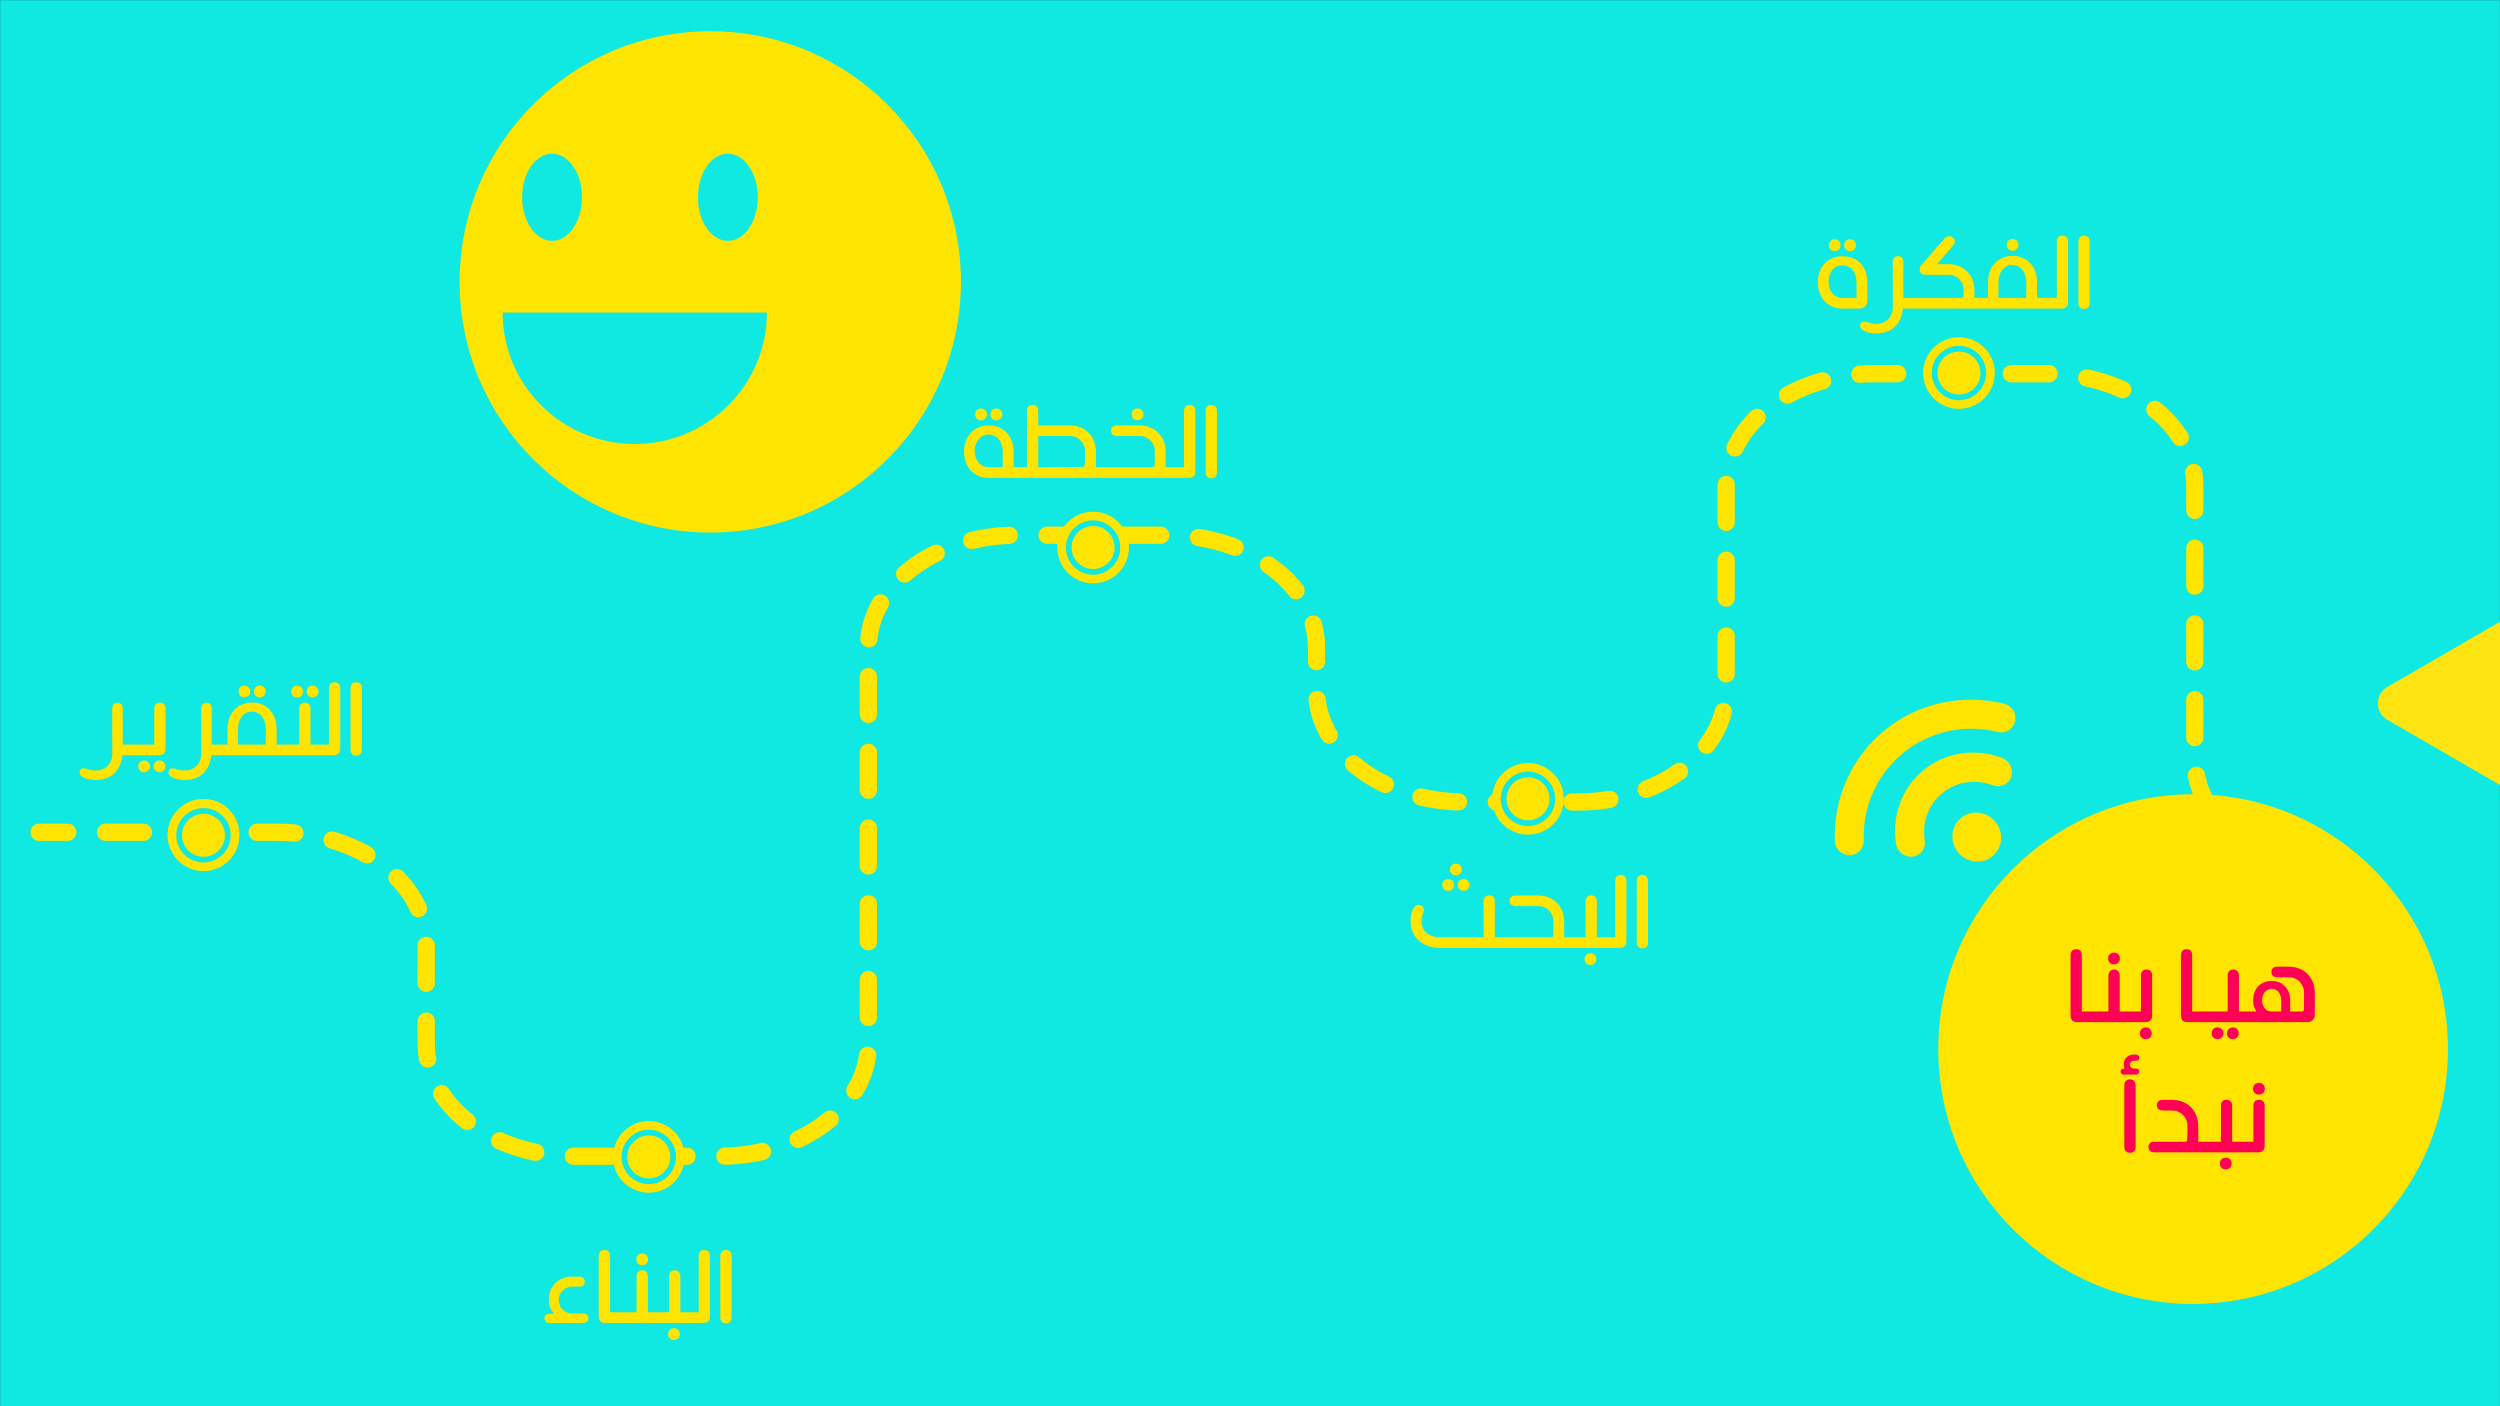 <svg width="1920" height="1080" viewBox="0 0 1920 1080" fill="none" xmlns="http://www.w3.org/2000/svg">
<rect x="0" y="0" width="1920" height="1080" fill="#333333" stroke="none"/>
<g clip-path="url(#clip0_2399_2)">
<mask id="mask0_2399_2" style="mask-type:alpha" maskUnits="userSpaceOnUse" x="0" y="0" width="1920" height="1081">
<path d="M0 0H1920V1080H0V0Z" fill="white"/>
</mask>
<g mask="url(#mask0_2399_2)">
<path d="M0 0H1920V1080H0V0Z" fill="#10E9E1"/>
<path d="M1799.74 669.129C1736.71 669.129 1685.61 630.501 1685.61 582.854V373.274C1685.61 325.626 1634.51 286.999 1571.48 286.999H1439.86C1376.83 286.999 1325.73 325.626 1325.73 373.274V529.682C1325.73 577.329 1274.63 615.956 1211.6 615.956H1125.23C1062.2 615.956 1011.1 577.329 1011.1 529.682V497.294C1011.1 449.646 959.998 411.019 896.965 411.019H781.052C718.02 411.019 666.92 449.646 666.92 497.294V801.724C666.92 849.372 615.82 887.999 552.787 887.999H441.489C378.456 887.999 327.356 849.372 327.356 801.724V725.454C327.356 677.806 276.256 639.179 213.224 639.179H29.999" stroke="#FFE400" stroke-width="13.223" stroke-linecap="round" stroke-linejoin="round" stroke-dasharray="29.09 29.09"/>
<path fill-rule="evenodd" clip-rule="evenodd" d="M1718 670.001C1718 656.746 1728.75 646.001 1742 646.001C1755.26 646.001 1766 656.746 1766 670.001C1766 683.256 1755.26 694.001 1742 694.001C1728.75 694.001 1718 683.256 1718 670.001Z" fill="white"/>
<path fill-rule="evenodd" clip-rule="evenodd" d="M1718 670.001C1718 656.746 1728.75 646.001 1742 646.001C1755.26 646.001 1766 656.746 1766 670.001C1766 683.256 1755.26 694.001 1742 694.001C1728.75 694.001 1718 683.256 1718 670.001Z" stroke="#6D02F7" stroke-width="7.934" stroke-linecap="round" stroke-linejoin="round"/>
<path fill-rule="evenodd" clip-rule="evenodd" d="M1725 670.502C1725 661.391 1732.39 654.002 1741.5 654.002C1750.61 654.002 1758 661.391 1758 670.502C1758 679.614 1750.61 687.002 1741.5 687.002C1732.39 687.002 1725 679.614 1725 670.502Z" fill="#6D02F7"/>
<path fill-rule="evenodd" clip-rule="evenodd" d="M1481 287.002C1481 273.747 1491.74 263.002 1505 263.002C1518.25 263.002 1529 273.747 1529 287.002C1529 300.257 1518.25 311.002 1505 311.002C1491.74 311.002 1481 300.257 1481 287.002Z" fill="#10E9E1"/>
<path fill-rule="evenodd" clip-rule="evenodd" d="M1504.5 307.403C1516.02 307.403 1525.4 298.027 1525.4 286.503C1525.4 274.979 1516.02 265.603 1504.5 265.603C1492.97 265.603 1483.6 274.979 1483.6 286.503C1483.6 298.027 1492.97 307.403 1504.5 307.403ZM1504.5 259.003C1519.66 259.003 1532 271.339 1532 286.503C1532 301.667 1519.66 314.003 1504.5 314.003C1489.33 314.003 1477 301.667 1477 286.503C1477 271.339 1489.33 259.003 1504.5 259.003Z" fill="#FFE400"/>
<path fill-rule="evenodd" clip-rule="evenodd" d="M1487.99 286.503C1487.99 277.39 1495.38 270.001 1504.49 270.001C1513.61 270.001 1520.99 277.39 1520.99 286.503C1520.99 295.615 1513.61 303.001 1504.49 303.001C1495.38 303.001 1487.99 295.615 1487.99 286.503Z" fill="#FFE400"/>
<path fill-rule="evenodd" clip-rule="evenodd" d="M1150.01 614C1150.01 600.745 1160.76 590 1174.01 590C1187.26 590 1198.01 600.745 1198.01 614C1198.01 627.255 1187.26 638 1174.01 638C1160.76 638 1150.01 627.255 1150.01 614Z" fill="#10E9E1"/>
<path fill-rule="evenodd" clip-rule="evenodd" d="M1173.51 634.402C1185.03 634.402 1194.41 625.026 1194.41 613.502C1194.41 601.978 1185.03 592.602 1173.51 592.602C1161.98 592.602 1152.61 601.978 1152.61 613.502C1152.61 625.026 1161.98 634.402 1173.51 634.402ZM1173.51 586.002C1188.67 586.002 1201.01 598.338 1201.01 613.502C1201.01 628.666 1188.67 641.002 1173.51 641.002C1158.34 641.002 1146.01 628.666 1146.01 613.502C1146.01 598.338 1158.34 586.002 1173.51 586.002Z" fill="#FFE400"/>
<path fill-rule="evenodd" clip-rule="evenodd" d="M1157 613.498C1157 604.386 1164.39 597 1173.51 597C1182.62 597 1190 604.386 1190 613.498C1190 622.611 1182.62 630 1173.51 630C1164.39 630 1157 622.611 1157 613.498Z" fill="#FFE400"/>
<path fill-rule="evenodd" clip-rule="evenodd" d="M473.781 888.003C473.781 874.748 484.525 864.003 497.78 864.003C511.034 864.003 521.781 874.748 521.781 888.003C521.781 901.258 511.034 912.003 497.78 912.003C484.525 912.003 473.781 901.258 473.781 888.003Z" fill="#10E9E1"/>
<path fill-rule="evenodd" clip-rule="evenodd" d="M498.277 909.401C509.801 909.401 519.177 900.025 519.177 888.501C519.177 876.977 509.801 867.601 498.277 867.601C486.753 867.601 477.378 876.977 477.378 888.501C477.378 900.025 486.753 909.401 498.277 909.401ZM498.277 861.001C513.441 861.001 525.777 873.337 525.777 888.501C525.777 903.665 513.441 916.001 498.277 916.001C483.113 916.001 470.777 903.665 470.777 888.501C470.777 873.337 483.113 861.001 498.277 861.001Z" fill="#FFE400"/>
<path fill-rule="evenodd" clip-rule="evenodd" d="M481.773 888.501C481.773 879.388 489.163 871.999 498.275 871.999C507.388 871.999 514.773 879.388 514.773 888.501C514.773 897.613 507.388 904.999 498.275 904.999C489.163 904.999 481.773 897.613 481.773 888.501Z" fill="#FFE400"/>
<path fill-rule="evenodd" clip-rule="evenodd" d="M131.805 640.556C131.805 627.301 142.549 616.556 155.803 616.556C169.057 616.556 179.805 627.301 179.805 640.556C179.805 653.811 169.057 664.556 155.803 664.556C142.549 664.556 131.805 653.811 131.805 640.556Z" fill="#FFE700"/>
<path fill-rule="evenodd" clip-rule="evenodd" d="M156.301 661.953C167.825 661.953 177.201 652.578 177.201 641.054C177.201 629.53 167.825 620.154 156.301 620.154C144.777 620.154 135.401 629.53 135.401 641.054C135.401 652.578 144.777 661.953 156.301 661.953ZM156.301 613.554C171.465 613.554 183.801 625.89 183.801 641.054C183.801 656.218 171.465 668.554 156.301 668.554C141.137 668.554 128.801 656.218 128.801 641.054C128.801 625.89 141.137 613.554 156.301 613.554Z" fill="#FFE400"/>
<path fill-rule="evenodd" clip-rule="evenodd" d="M139.797 641.053C139.797 631.941 147.186 624.552 156.299 624.552C165.411 624.552 172.797 631.941 172.797 641.053C172.797 650.166 165.411 657.552 156.299 657.552C147.186 657.552 139.797 650.166 139.797 641.053Z" fill="#FFE400"/>
<path fill-rule="evenodd" clip-rule="evenodd" d="M131.781 641.003C131.781 627.748 142.525 617.003 155.78 617.003C169.034 617.003 179.781 627.748 179.781 641.003C179.781 654.258 169.034 665.003 155.78 665.003C142.525 665.003 131.781 654.258 131.781 641.003Z" fill="#10E9E1"/>
<path fill-rule="evenodd" clip-rule="evenodd" d="M156.277 662.401C167.801 662.401 177.177 653.025 177.177 641.501C177.177 629.977 167.801 620.601 156.277 620.601C144.753 620.601 135.378 629.977 135.378 641.501C135.378 653.025 144.753 662.401 156.277 662.401ZM156.277 614.001C171.441 614.001 183.777 626.337 183.777 641.501C183.777 656.665 171.441 669.001 156.277 669.001C141.113 669.001 128.777 656.665 128.777 641.501C128.777 626.337 141.113 614.001 156.277 614.001Z" fill="#FFE400"/>
<path fill-rule="evenodd" clip-rule="evenodd" d="M139.773 641.501C139.773 632.388 147.163 624.999 156.275 624.999C165.388 624.999 172.773 632.388 172.773 641.501C172.773 650.613 165.388 657.999 156.275 657.999C147.163 657.999 139.773 650.613 139.773 641.501Z" fill="#FFE400"/>
<path fill-rule="evenodd" clip-rule="evenodd" d="M815 420.998C815 407.743 825.744 396.998 838.998 396.998C852.253 396.998 863 407.743 863 420.998C863 434.253 852.253 444.998 838.998 444.998C825.744 444.998 815 434.253 815 420.998Z" fill="#10E9E1"/>
<path fill-rule="evenodd" clip-rule="evenodd" d="M839.496 441.399C851.02 441.399 860.396 432.023 860.396 420.499C860.396 408.975 851.02 399.599 839.496 399.599C827.972 399.599 818.596 408.975 818.596 420.499C818.596 432.023 827.972 441.399 839.496 441.399ZM839.496 392.999C854.66 392.999 866.996 405.335 866.996 420.499C866.996 435.663 854.66 447.999 839.496 447.999C824.332 447.999 811.996 435.663 811.996 420.499C811.996 405.335 824.332 392.999 839.496 392.999Z" fill="#FFE400"/>
<path fill-rule="evenodd" clip-rule="evenodd" d="M822.992 420.497C822.992 411.385 830.378 403.997 839.494 403.997C848.606 403.997 855.992 411.385 855.992 420.497C855.992 429.609 848.606 436.997 839.494 436.997C830.378 436.997 822.992 429.609 822.992 420.497Z" fill="#FFE400"/>
</g>
<path d="M1409.04 192.809C1411.66 192.809 1413.57 190.905 1413.57 188.287C1413.57 185.669 1411.66 183.765 1409.04 183.765C1406.43 183.765 1404.52 185.669 1404.52 188.287C1404.52 190.905 1406.43 192.809 1409.04 192.809ZM1420.87 192.809C1423.48 192.809 1425.39 190.905 1425.39 188.287C1425.39 185.669 1423.48 183.765 1420.87 183.765C1418.17 183.765 1416.34 185.669 1416.34 188.287C1416.34 190.905 1418.17 192.809 1420.87 192.809ZM1396.11 216.77C1396.11 228.75 1403.81 237.001 1414.92 237.001H1428.01C1431.5 237.001 1434.12 234.621 1434.12 230.813L1434.19 217.087C1434.19 205.107 1426.74 196.776 1414.99 196.776C1403.81 196.776 1396.11 205.107 1396.11 216.77ZM1404.28 216.294C1404.28 209.153 1408.73 203.758 1415.07 203.758C1421.42 203.758 1425.71 209.153 1425.78 216.294L1425.86 228.829H1415.07C1408.73 228.829 1404.28 223.831 1404.28 216.294ZM1468.8 228.829H1461.74V201.298C1461.74 198.442 1460.31 196.697 1457.69 196.697C1455.15 196.697 1453.65 198.442 1453.65 201.298L1453.73 235.176C1453.73 243.586 1448.65 248.743 1440.71 248.743C1438.02 248.743 1435.56 248.108 1433.1 247.236C1430.48 246.522 1428.58 247.791 1428.58 250.33C1428.58 253.979 1434.92 256.042 1440.95 256.042C1452.62 256.042 1460.15 248.981 1461.5 237.001H1468.8V228.829ZM1516.39 228.829V223.037C1516.39 211.533 1508.46 202.885 1496.24 202.885H1487.67L1500.21 188.287C1501.95 186.303 1501.56 183.685 1499.42 182.178C1497.27 180.67 1494.66 181.543 1493.07 183.447L1475.61 203.758C1474.58 204.948 1474.19 206.059 1474.27 207.249C1474.27 209.708 1476.33 211.057 1479.18 211.057H1496.4C1503.54 211.057 1508.3 216.69 1508.14 222.958L1508.06 227.084C1508.06 228.036 1507.43 228.829 1506.48 228.829H1467.2V237.001H1521.71V228.829H1516.39ZM1545.67 192.571C1548.29 192.571 1550.19 190.667 1550.19 188.049C1550.19 185.431 1548.29 183.527 1545.67 183.527C1543.05 183.527 1541.15 185.431 1541.15 188.049C1541.15 190.667 1543.05 192.571 1545.67 192.571ZM1564.47 228.829V216.77C1564.47 204.869 1556.86 196.538 1545.67 196.538C1534.48 196.538 1526.79 204.869 1526.79 216.69V228.829H1520.12V237.001H1570.9V228.829H1564.47ZM1556.14 228.829H1534.8V217.008C1534.8 209.074 1539.16 203.52 1545.51 203.52C1551.86 203.52 1556.22 209.074 1556.22 217.008L1556.14 228.829ZM1583.36 237.001C1586.46 237.001 1588.28 235.176 1588.28 231.923V185.669C1588.28 182.654 1586.62 180.988 1583.92 180.988C1581.22 180.988 1579.64 182.654 1579.64 185.669V228.829H1569.32C1569.32 228.829 1569.32 230.971 1569.32 232.955V237.001H1583.36ZM1600.53 237.318C1603.3 237.318 1604.89 235.652 1604.89 232.717V185.669C1604.89 182.654 1603.3 180.988 1600.53 180.988C1597.91 180.988 1596.24 182.654 1596.24 185.669V232.717C1596.24 235.652 1597.91 237.318 1600.53 237.318Z" fill="#FFE400"/>
<path d="M1118.07 672.305C1120.77 672.305 1122.6 670.401 1122.6 667.783C1122.6 665.165 1120.77 663.26 1118.07 663.26C1115.45 663.26 1113.55 665.165 1113.55 667.783C1113.55 670.401 1115.45 672.305 1118.07 672.305ZM1112.2 684.127C1114.82 684.127 1116.72 682.222 1116.72 679.604C1116.72 676.986 1114.82 675.082 1112.2 675.082C1109.58 675.082 1107.68 676.986 1107.68 679.604C1107.68 682.222 1109.58 684.127 1112.2 684.127ZM1119.5 679.604C1119.5 682.222 1121.33 684.127 1124.02 684.127C1126.64 684.127 1128.55 682.222 1128.55 679.604C1128.55 676.986 1126.64 675.082 1124.02 675.082C1121.33 675.082 1119.5 676.986 1119.5 679.604ZM1148.06 719.829V692.298C1148.06 689.363 1146.48 687.618 1143.78 687.618C1141 687.618 1139.41 689.363 1139.41 692.298V719.829H1105.93C1097.21 719.829 1091.73 715.227 1091.73 707.135C1091.73 704.517 1092.68 702.057 1093.4 699.518C1094.03 697.138 1091.97 694.996 1089.11 694.996C1085.46 694.996 1083.32 701.343 1083.32 707.452C1083.32 720.305 1092.92 728.001 1106.41 728.001H1153.7V719.829H1148.06ZM1201.28 719.829V707.849C1201.28 696.345 1193.35 687.697 1181.13 687.697H1164.07C1161.13 687.697 1159.39 689.204 1159.39 691.822C1159.39 694.361 1161.13 695.869 1164.07 695.869H1181.29C1188.43 695.869 1193.11 701.502 1193.03 707.77L1192.95 718.084C1192.95 719.036 1192.31 719.829 1191.36 719.829H1152.09V728.001H1206.75V719.829H1201.28ZM1226.35 719.829V692.298C1226.35 689.363 1224.68 687.618 1221.98 687.618C1219.29 687.618 1217.7 689.363 1217.7 692.298V719.829H1204.93V728.001H1231.66V719.829H1226.35ZM1221.43 732.047C1218.81 732.047 1216.91 733.951 1216.91 736.649C1216.91 739.267 1218.81 741.092 1221.43 741.092C1224.13 741.092 1225.95 739.267 1225.95 736.649C1225.95 733.951 1224.13 732.047 1221.43 732.047ZM1244.15 728.001C1247.25 728.001 1249.07 726.176 1249.07 722.923V676.669C1249.07 673.654 1247.41 671.988 1244.71 671.988C1242.01 671.988 1240.43 673.654 1240.43 676.669V719.829H1230.11C1230.11 719.829 1230.11 721.971 1230.11 723.955V728.001H1244.15ZM1261.32 728.318C1264.09 728.318 1265.68 726.652 1265.68 723.717V676.669C1265.68 673.654 1264.09 671.988 1261.32 671.988C1258.7 671.988 1257.03 673.654 1257.03 676.669V723.717C1257.03 726.652 1258.7 728.318 1261.32 728.318Z" fill="#FFE400"/>
<path d="M753.407 322.809C756.025 322.809 757.929 320.905 757.929 318.287C757.929 315.669 756.025 313.765 753.407 313.765C750.789 313.765 748.884 315.669 748.884 318.287C748.884 320.905 750.789 322.809 753.407 322.809ZM765.228 322.809C767.846 322.809 769.751 320.905 769.751 318.287C769.751 315.669 767.846 313.765 765.228 313.765C762.531 313.765 760.706 315.669 760.706 318.287C760.706 320.905 762.531 322.809 765.228 322.809ZM740.395 346.77C740.395 358.75 748.091 367.001 759.198 367.001H784.27V358.829H778.398L778.478 347.087C778.478 335.107 771.02 326.776 759.278 326.776C748.091 326.776 740.395 335.107 740.395 346.77ZM748.567 346.294C748.567 339.153 753.01 333.758 759.357 333.758C765.704 333.758 769.989 339.153 770.068 346.294L770.147 358.829H759.357C753.01 358.829 748.567 353.831 748.567 346.294ZM841.614 358.829V346.849C841.614 335.345 833.68 326.697 821.461 326.697H797.342V315.669C797.342 312.654 795.756 310.988 792.979 310.988C790.281 310.988 788.695 312.654 788.695 315.669V358.829H782.665V367.001H847.564V358.829H841.614ZM797.342 358.829V334.869H821.62C828.681 334.869 833.362 340.502 833.362 346.77C833.362 357.639 833.204 358.67 831.141 358.67L797.342 358.829ZM873.655 322.73C876.273 322.73 878.177 320.826 878.177 318.208C878.177 315.589 876.273 313.685 873.655 313.685C871.036 313.685 869.132 315.589 869.132 318.208C869.132 320.826 871.036 322.73 873.655 322.73ZM895.155 358.829V346.849C895.155 335.345 887.222 326.697 875.003 326.697H857.946C855.01 326.697 853.265 328.204 853.265 330.822C853.265 333.361 855.01 334.869 857.946 334.869H875.162C882.303 334.869 886.984 340.502 886.904 346.77L886.825 357.084C886.825 358.036 886.19 358.829 885.238 358.829H845.965V367.001H900.63V358.829H895.155ZM913.082 367.001C916.176 367.001 918.001 365.176 918.001 361.923V315.669C918.001 312.654 916.335 310.988 913.637 310.988C910.94 310.988 909.353 312.654 909.353 315.669V358.829H899.039C899.039 358.829 899.039 360.971 899.039 362.955V367.001H913.082ZM930.242 367.318C933.019 367.318 934.606 365.652 934.606 362.717V315.669C934.606 312.654 933.019 310.988 930.242 310.988C927.624 310.988 925.958 312.654 925.958 315.669V362.717C925.958 365.652 927.624 367.318 930.242 367.318Z" fill="#FFE400"/>
<path d="M418.153 1012.35C418.153 1014.57 419.661 1016 421.962 1016H447.747C450.365 1016 451.872 1014.65 451.872 1012.43C451.872 1010.13 450.365 1008.78 447.747 1008.78H439.496C433.307 1008.78 429.102 1003.86 429.102 998.467C429.102 992.913 433.307 988.153 439.496 988.153H444.97C447.588 988.153 449.096 986.646 449.096 984.345C449.096 982.044 447.588 980.457 444.97 980.457H439.416C428.705 980.457 421.486 988.074 421.486 998.308C421.486 1002.35 422.914 1006.08 425.611 1008.78C419.978 1008.78 418.153 1009.42 418.153 1012.35ZM464.677 1016H478.244C478.244 1016 478.244 1014.49 478.244 1011.95V1007.83H468.485V964.669C468.485 961.654 466.898 959.988 464.122 959.988C461.503 959.988 459.837 961.654 459.837 964.669V1010.92C459.837 1014.18 461.662 1016 464.677 1016ZM493.204 971.651C495.822 971.651 497.726 969.826 497.726 967.128C497.726 964.51 495.822 962.606 493.204 962.606C490.585 962.606 488.681 964.51 488.681 967.128C488.681 969.826 490.585 971.651 493.204 971.651ZM497.567 1007.83V980.298C497.567 977.363 495.901 975.618 493.204 975.618C490.506 975.618 488.919 977.363 488.919 980.298V1007.83H476.146V1016H502.883V1007.83H497.567ZM522.516 1007.83V980.298C522.516 977.363 520.849 975.618 518.152 975.618C515.454 975.618 513.868 977.363 513.868 980.298V1007.83H501.094V1016H527.831V1007.83H522.516ZM517.597 1020.05C514.978 1020.05 513.074 1021.95 513.074 1024.65C513.074 1027.27 514.978 1029.09 517.597 1029.09C520.294 1029.09 522.119 1027.27 522.119 1024.65C522.119 1021.95 520.294 1020.05 517.597 1020.05ZM540.323 1016C543.418 1016 545.242 1014.18 545.242 1010.92V964.669C545.242 961.654 543.576 959.988 540.879 959.988C538.181 959.988 536.595 961.654 536.595 964.669V1007.83H526.28C526.28 1007.83 526.28 1009.97 526.28 1011.95V1016H540.323ZM557.484 1016.32C560.261 1016.32 561.848 1014.65 561.848 1011.72V964.669C561.848 961.654 560.261 959.988 557.484 959.988C554.866 959.988 553.2 961.654 553.2 964.669V1011.72C553.2 1014.65 554.866 1016.32 557.484 1016.32Z" fill="#FFE400"/>
<path d="M101.347 571.829H94.285V544.298C94.285 541.442 92.857 539.697 90.239 539.697C87.7 539.697 86.193 541.442 86.193 544.298L86.272 578.176C86.272 586.586 81.195 591.743 73.261 591.743C70.563 591.743 68.104 591.108 65.644 590.236C63.026 589.522 61.122 590.791 61.122 593.33C61.122 596.979 67.469 599.042 73.499 599.042C85.162 599.042 92.699 591.981 94.047 580.001H101.347V571.829ZM122.838 539.618C120.061 539.618 118.474 541.363 118.474 544.298V571.829H99.75V580.001H122.282C125.297 580.001 127.122 578.176 127.122 574.923V544.298C127.122 541.363 125.535 539.618 122.838 539.618ZM110.699 584.047C108.081 584.047 106.176 585.951 106.176 588.57C106.176 591.188 108.081 593.092 110.699 593.092C113.317 593.092 115.221 591.188 115.221 588.57C115.221 585.951 113.317 584.047 110.699 584.047ZM122.52 584.047C119.902 584.047 117.998 585.951 117.998 588.57C117.998 591.188 119.902 593.092 122.52 593.092C125.138 593.092 127.043 591.188 127.043 588.57C127.043 585.951 125.138 584.047 122.52 584.047ZM169.683 571.829H162.622V544.298C162.622 541.442 161.194 539.697 158.576 539.697C156.037 539.697 154.53 541.442 154.53 544.298L154.609 578.176C154.609 586.586 149.531 591.743 141.598 591.743C138.9 591.743 136.44 591.108 133.981 590.236C131.363 589.522 129.459 590.791 129.459 593.33C129.459 596.979 135.806 599.042 141.836 599.042C153.498 599.042 161.036 591.981 162.384 580.001H169.683V571.829ZM187.683 535.571C190.302 535.571 192.206 533.667 192.206 531.049C192.206 528.431 190.302 526.527 187.683 526.527C185.065 526.527 183.161 528.431 183.161 531.049C183.161 533.667 185.065 535.571 187.683 535.571ZM199.505 535.571C202.123 535.571 204.027 533.667 204.027 531.049C204.027 528.431 202.123 526.527 199.505 526.527C196.807 526.527 194.983 528.431 194.983 531.049C194.983 533.667 196.807 535.571 199.505 535.571ZM212.437 571.829V559.77C212.437 547.869 204.821 539.538 193.634 539.538C182.447 539.538 174.751 547.869 174.751 559.69V571.829H168.087V580.001H218.864V571.829H212.437ZM204.107 571.829H182.764V560.008C182.764 552.074 187.128 546.52 193.475 546.52C199.822 546.52 204.186 552.074 204.186 560.008L204.107 571.829ZM228.235 535.651C230.853 535.651 232.757 533.826 232.757 531.128C232.757 528.51 230.853 526.606 228.235 526.606C225.617 526.606 223.713 528.51 223.713 531.128C223.713 533.826 225.617 535.651 228.235 535.651ZM240.056 535.651C242.675 535.651 244.579 533.826 244.579 531.128C244.579 528.51 242.675 526.606 240.056 526.606C237.359 526.606 235.534 528.51 235.534 531.128C235.534 533.826 237.359 535.651 240.056 535.651ZM238.47 544.298C238.47 541.363 236.804 539.618 234.106 539.618C231.408 539.618 229.822 541.363 229.822 544.298V571.829H217.048V580.001H243.785V571.829H238.47V544.298ZM256.355 580.001C259.449 580.001 261.274 578.176 261.274 574.923V528.669C261.274 525.654 259.608 523.988 256.91 523.988C254.213 523.988 252.626 525.654 252.626 528.669V571.829H242.312C242.312 571.829 242.312 573.971 242.312 575.955V580.001H256.355ZM273.516 580.318C276.293 580.318 277.879 578.652 277.879 575.717V528.669C277.879 525.654 276.293 523.988 273.516 523.988C270.898 523.988 269.231 525.654 269.231 528.669V575.717C269.231 578.652 270.898 580.318 273.516 580.318Z" fill="#FFE400"/>
<path d="M1684.3 1001.41C1576.21 1001.41 1488.6 913.788 1488.6 805.704C1488.6 697.621 1576.21 610.002 1684.3 610.002C1792.38 610.002 1880 697.621 1880 805.704C1880 913.788 1792.38 1001.41 1684.3 1001.41Z" fill="#FFE400"/>
<path d="M1595.03 785H1608.59C1608.59 785 1608.59 783.493 1608.59 780.954V776.828H1598.84V733.668C1598.84 730.653 1597.25 728.987 1594.47 728.987C1591.85 728.987 1590.19 730.653 1590.19 733.668V779.922C1590.19 783.175 1592.01 785 1595.03 785ZM1623.55 740.65C1626.17 740.65 1628.08 738.825 1628.08 736.127C1628.08 733.509 1626.17 731.605 1623.55 731.605C1620.94 731.605 1619.03 733.509 1619.03 736.127C1619.03 738.825 1620.94 740.65 1623.55 740.65ZM1627.92 776.828V749.298C1627.92 746.362 1626.25 744.617 1623.55 744.617C1620.86 744.617 1619.27 746.362 1619.27 749.298V776.828H1606.5V785H1633.23V776.828H1627.92ZM1631.44 785H1647.95C1651.04 785 1652.87 783.175 1652.87 779.922V749.298C1652.87 746.362 1651.2 744.617 1648.5 744.617C1645.81 744.617 1644.22 746.362 1644.22 749.298V776.828H1631.44V785ZM1647.95 798.091C1650.64 798.091 1652.47 796.266 1652.47 793.648C1652.47 790.95 1650.64 789.046 1647.95 789.046C1645.33 789.046 1643.42 790.95 1643.42 793.648C1643.42 796.266 1645.33 798.091 1647.95 798.091ZM1679.79 785H1693.36C1693.36 785 1693.36 783.493 1693.36 780.954V776.828H1683.6V733.668C1683.6 730.653 1682.01 728.987 1679.23 728.987C1676.62 728.987 1674.95 730.653 1674.95 733.668V779.922C1674.95 783.175 1676.78 785 1679.79 785ZM1719.5 776.828V749.298C1719.5 746.362 1717.84 744.617 1715.14 744.617C1712.44 744.617 1710.86 746.362 1710.86 749.298V776.828H1691.5V785H1724.82V776.828H1719.5ZM1703 789.046C1700.38 789.046 1698.56 790.95 1698.56 793.569C1698.56 796.187 1700.38 798.091 1703 798.091C1705.7 798.091 1707.6 796.187 1707.6 793.569C1707.6 790.95 1705.7 789.046 1703 789.046ZM1714.82 789.046C1712.2 789.046 1710.3 790.95 1710.3 793.569C1710.3 796.187 1712.2 798.091 1714.82 798.091C1717.52 798.091 1719.34 796.187 1719.34 793.569C1719.34 790.95 1717.52 789.046 1714.82 789.046ZM1723.03 785H1771.9C1775.55 785 1777.77 782.779 1777.77 778.97V762.547C1777.77 751.043 1769.84 742.395 1757.62 742.395H1749.13C1746.2 742.395 1744.45 743.902 1744.45 746.521C1744.45 749.06 1746.2 750.567 1749.13 750.567H1757.78C1764.92 750.567 1769.6 756.2 1769.52 762.468L1769.44 775.083C1769.44 776.035 1768.89 776.828 1767.86 776.828H1758.81L1758.89 768.656C1758.89 759.612 1753.26 753.344 1744.53 753.344C1736.2 753.344 1730.41 759.294 1730.41 768.418C1730.41 771.75 1731.36 774.607 1732.95 776.828H1723.03V785ZM1737.31 768.18C1737.31 763.023 1740.33 759.453 1744.61 759.453C1748.9 759.453 1751.91 763.023 1751.99 768.18V776.828H1744.61C1740.25 776.828 1737.31 773.417 1737.31 768.18ZM1628.62 822.957C1628.62 824.306 1629.58 825.258 1631.08 825.258H1640.44C1641.95 825.258 1642.98 824.306 1642.98 822.957C1642.98 821.529 1641.95 820.656 1640.44 820.656H1638.78C1637.11 820.656 1635.76 819.387 1635.76 817.721C1635.76 815.896 1637.11 814.706 1638.78 814.706H1640.44C1641.95 814.706 1642.98 813.754 1642.98 812.405C1642.98 810.977 1641.95 809.866 1640.44 809.866H1638.78C1634.26 809.866 1631 812.96 1631 817.641C1631 818.673 1631.24 819.783 1631.72 820.656C1629.34 820.815 1628.62 821.45 1628.62 822.957ZM1635.76 885.317C1638.54 885.317 1640.13 883.651 1640.13 880.716V833.668C1640.13 830.653 1638.54 828.987 1635.76 828.987C1633.07 828.987 1631.48 830.653 1631.48 833.668V880.716C1631.48 883.651 1633.07 885.317 1635.76 885.317ZM1688.24 876.828V864.848C1688.24 853.344 1680.31 844.696 1668.01 844.696H1661.19C1658.17 844.696 1656.51 846.203 1656.51 848.821C1656.51 851.36 1658.17 852.868 1661.19 852.868H1668.17C1675.31 852.868 1679.99 858.501 1679.99 864.769L1679.83 875.083C1679.83 876.035 1679.28 876.828 1678.25 876.828H1654.68C1651.67 876.828 1650 878.336 1650 880.874C1650 883.493 1651.67 885 1654.68 885H1694.75V876.828H1688.24ZM1714.31 876.828V849.298C1714.31 846.362 1712.64 844.617 1709.94 844.617C1707.25 844.617 1705.66 846.362 1705.66 849.298V876.828H1692.89V885H1719.62V876.828H1714.31ZM1709.39 889.046C1706.77 889.046 1704.87 890.95 1704.87 893.648C1704.87 896.266 1706.77 898.091 1709.39 898.091C1712.09 898.091 1713.91 896.266 1713.91 893.648C1713.91 890.95 1712.09 889.046 1709.39 889.046ZM1734.89 840.65C1737.51 840.65 1739.41 838.825 1739.41 836.127C1739.41 833.509 1737.51 831.605 1734.89 831.605C1732.27 831.605 1730.37 833.509 1730.37 836.127C1730.37 838.825 1732.27 840.65 1734.89 840.65ZM1717.83 885H1734.34C1737.43 885 1739.26 883.175 1739.26 879.922V849.298C1739.26 846.362 1737.59 844.617 1734.89 844.617C1732.19 844.617 1730.61 846.362 1730.61 849.298V876.828H1717.83V885Z" fill="#FF0056"/>
<path fill-rule="evenodd" clip-rule="evenodd" d="M738 216.5C738 322.816 651.814 409 545.501 409C439.186 409 353 322.816 353 216.5C353 110.184 439.186 24 545.501 24C651.814 24 738 110.184 738 216.5Z" fill="#FFE400"/>
<path fill-rule="evenodd" clip-rule="evenodd" d="M589 240C589 295.781 543.557 341 487.501 341C431.443 341 386 295.781 386 240H589Z" fill="#10E9E1"/>
<path fill-rule="evenodd" clip-rule="evenodd" d="M447 151.5C447 170.001 436.702 185 423.999 185C411.296 185 401 170.001 401 151.5C401 132.999 411.296 118 423.999 118C436.702 118 447 132.999 447 151.5Z" fill="#10E9E1"/>
<path fill-rule="evenodd" clip-rule="evenodd" d="M582 151.5C582 170.001 571.702 185 558.999 185C546.296 185 536 170.001 536 151.5C536 132.999 546.296 118 558.999 118C571.702 118 582 132.999 582 151.5Z" fill="#10E9E1"/>
<path d="M1530.39 603.103C1523.91 600.617 1516.91 599.836 1510.14 600.857C1503.67 601.835 1497.37 604.5 1491.89 608.934C1486.42 613.369 1482.5 618.98 1480.2 625.107C1477.79 631.509 1477.1 638.519 1478.19 645.379C1479.15 651.517 1475.01 657.128 1468.94 657.902C1462.87 658.678 1457.16 654.324 1456.2 648.184C1454.51 637.491 1455.59 626.566 1459.34 616.583C1462.97 606.896 1469.08 598.096 1477.56 591.232C1486.04 584.367 1495.91 580.223 1506.14 578.678C1516.69 577.089 1527.6 578.305 1537.71 582.179C1543.51 584.401 1546.58 590.889 1544.56 596.664C1542.54 602.439 1536.2 605.324 1530.39 603.103ZM1506.2 628.118C1498.27 634.546 1497.18 646.373 1503.79 654.526C1510.39 662.678 1522.18 664.078 1530.12 657.65C1538.06 651.221 1539.14 639.393 1532.54 631.241C1525.94 623.088 1514.14 621.69 1506.2 628.118ZM1534.2 562.124C1540.17 563.619 1546.15 559.991 1547.55 554.02C1548.95 548.048 1545.25 541.992 1539.27 540.497C1523.46 536.585 1506.89 536.303 1490.95 539.808C1475.55 543.192 1460.75 550.069 1447.78 560.569C1434.82 571.069 1425.01 584.115 1418.5 598.473C1411.76 613.341 1408.59 629.605 1409.13 645.888C1409.35 652.041 1414.5 656.927 1420.63 656.799C1426.76 656.669 1431.56 651.573 1431.34 645.418C1430.91 632.553 1433.42 619.701 1438.75 607.95C1443.85 596.681 1451.62 586.389 1461.93 578.038C1472.24 569.687 1483.92 564.235 1496.01 561.581C1508.61 558.81 1521.7 559.032 1534.2 562.124Z" fill="#FFE400"/>
<path d="M1833.48 527.624C1823.8 533.227 1823.8 547.198 1833.48 552.8L1933.38 610.638C1943.08 616.252 1955.21 609.255 1955.21 598.05L1955.21 482.376C1955.21 471.171 1943.08 464.174 1933.38 469.788L1833.48 527.624Z" fill="#FEE511"/>
</g>
<defs>
<clipPath id="clip0_2399_2">
<rect width="1920" height="1080" fill="white" transform="matrix(-1 0 0 1 1920 0)"/>
</clipPath>
</defs>
</svg>
